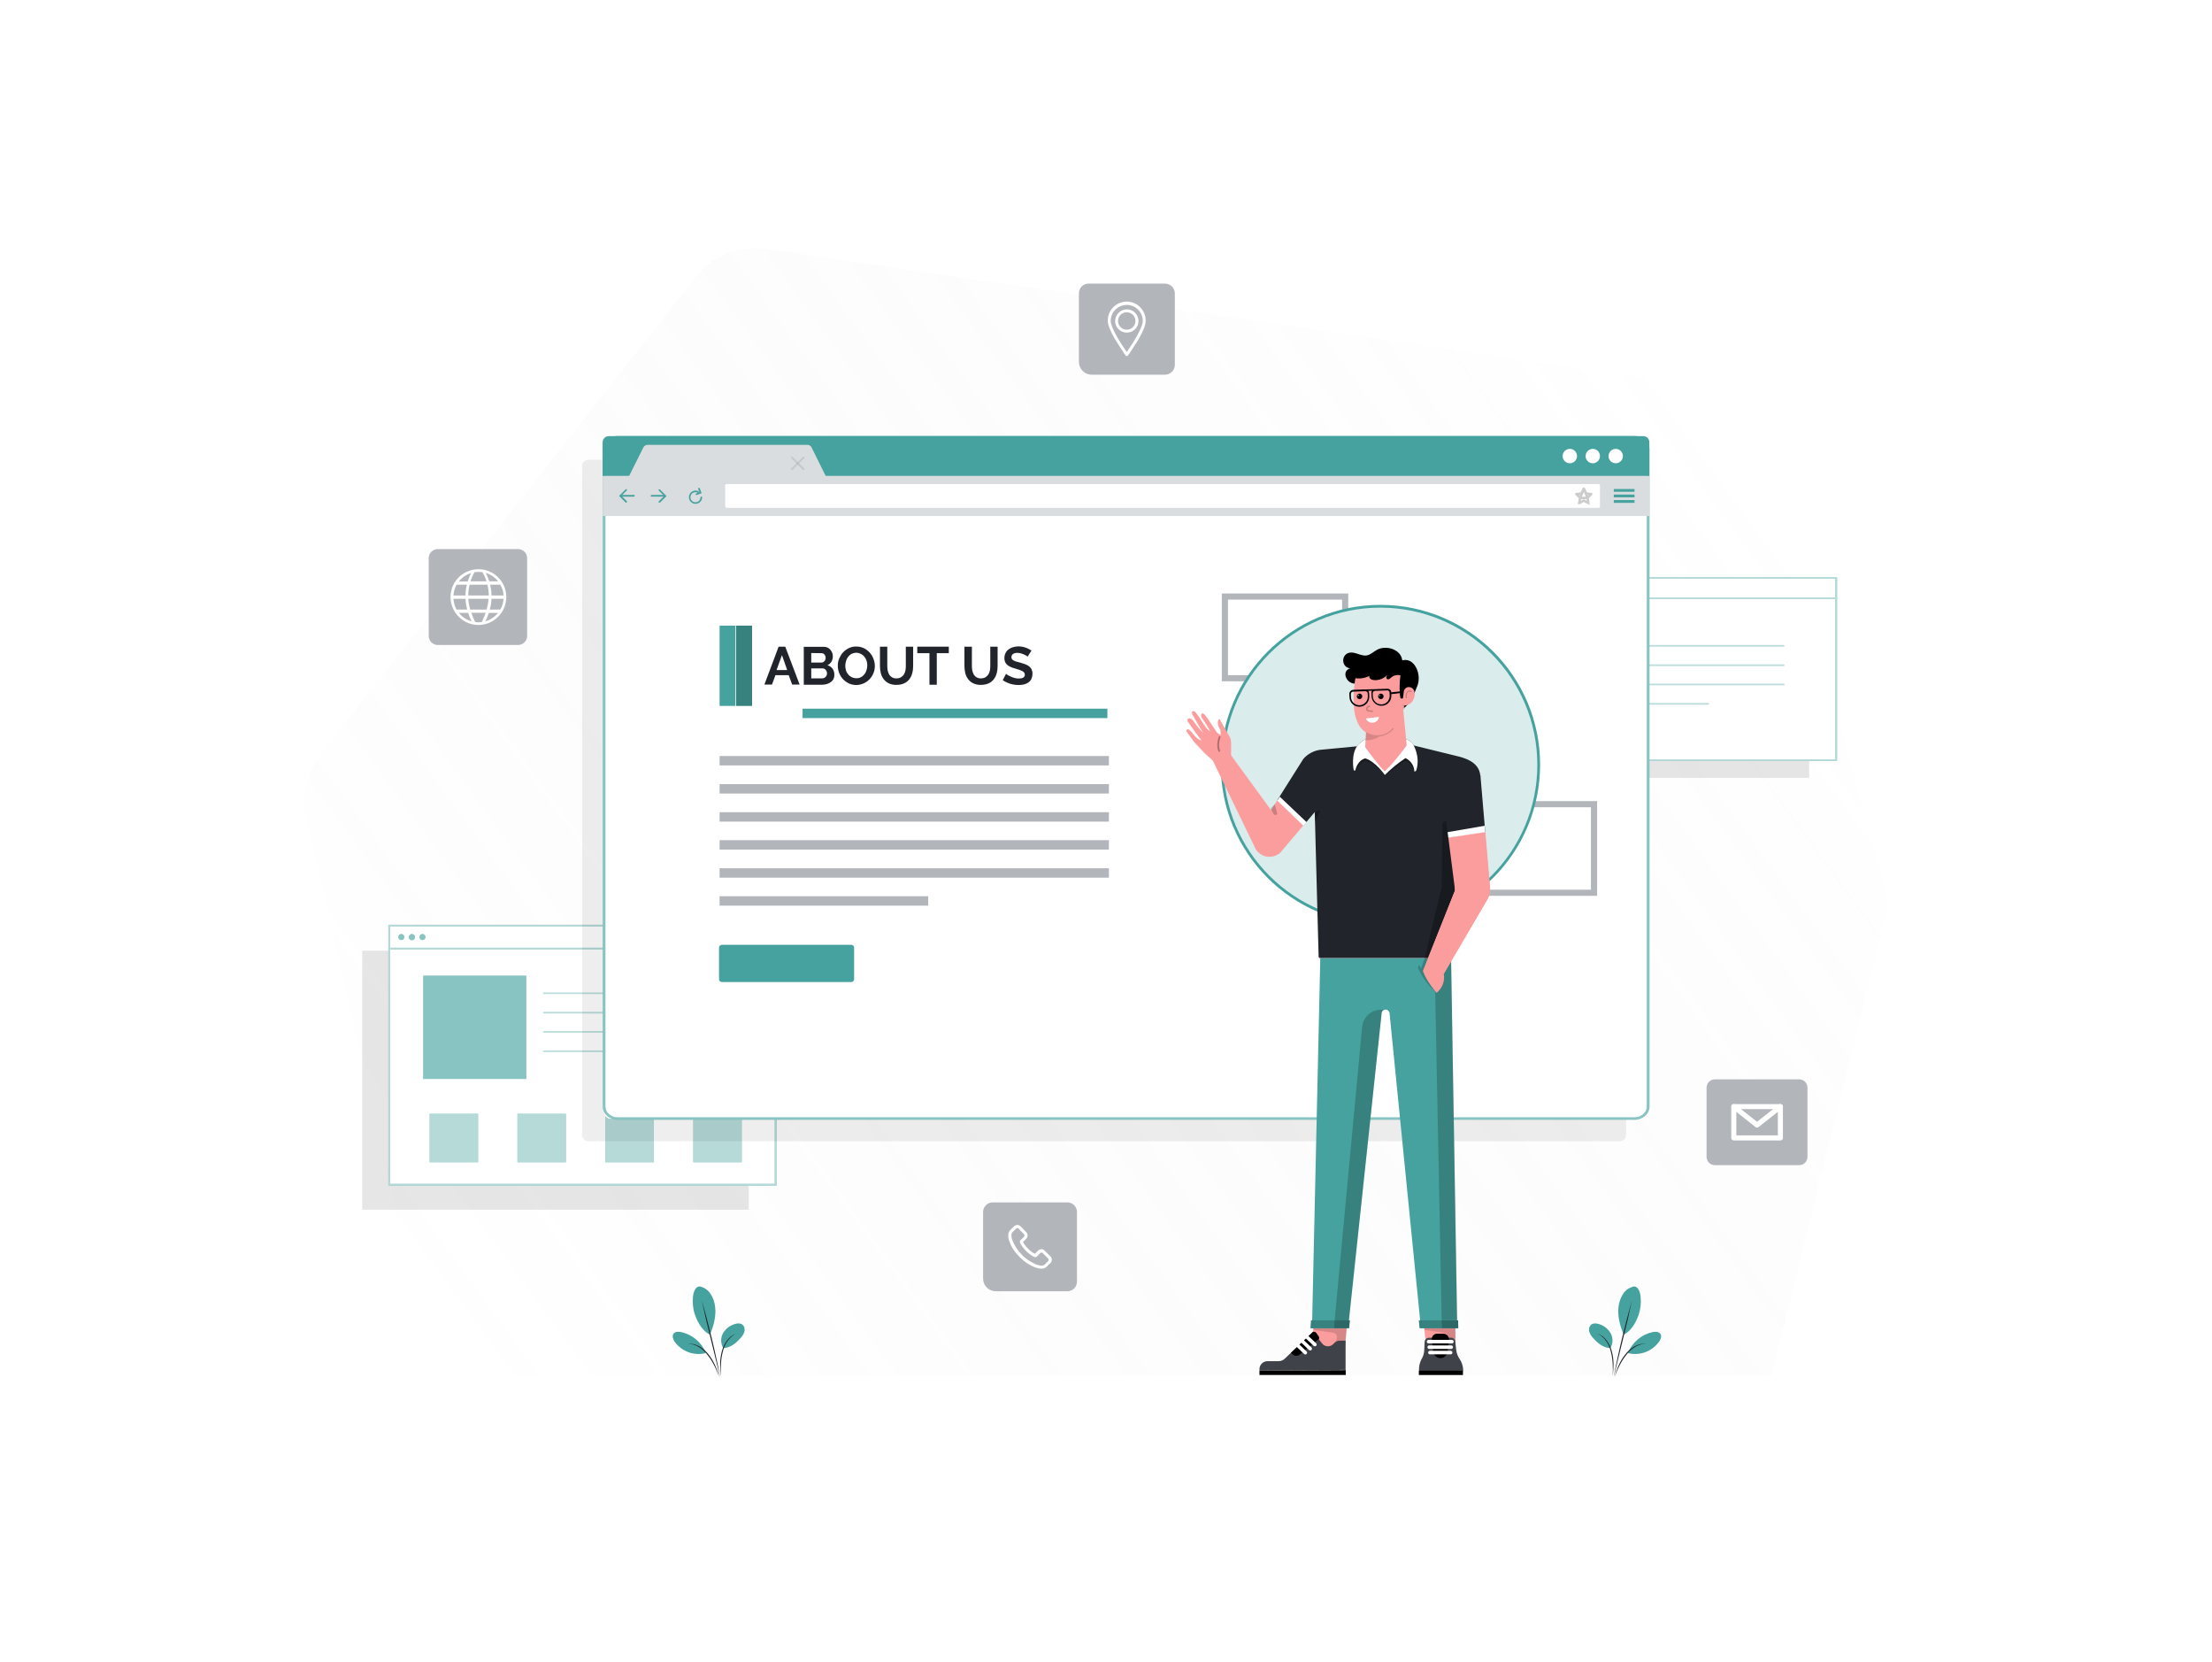 <svg width="720" height="541" viewBox="0 0 720 541" fill="none" xmlns="http://www.w3.org/2000/svg">
<g filter="url(#filter0_b_44_181)">
<path d="M99.81 266.164L141.3 447.736H576.63L613.8 297.605C614.205 294.362 613.98 291.028 613.125 287.875L573.255 143.555C570.645 134.096 562.68 127.069 553.005 125.628L249.435 81.035C240.66 79.728 231.885 83.242 226.395 90.224L104.445 245.309C99.855 251.21 98.1 258.867 99.81 266.164Z" fill="url(#paint0_linear_44_181)" fill-opacity="0.1"/>
</g>
<path opacity="0.1" d="M243.72 385.935V393.683H117.9V309.361H126.27" fill="black"/>
<path d="M252.495 301.207H126.675V385.529H252.495V301.207Z" fill="white"/>
<path d="M131.625 304.947C131.625 305.487 131.175 305.937 130.635 305.937C130.095 305.937 129.645 305.487 129.645 304.947C129.645 304.406 130.095 303.956 130.635 303.956C131.175 303.956 131.625 304.406 131.625 304.947Z" fill="#45A29E"/>
<path d="M135.09 304.947C135.09 305.487 134.64 305.983 134.1 305.983C133.56 305.983 133.065 305.532 133.065 304.992C133.065 304.451 133.515 303.956 134.055 303.956C134.64 303.956 135.09 304.406 135.09 304.947Z" fill="#45A29E"/>
<path d="M138.51 304.947C138.51 305.487 138.06 305.937 137.52 305.937C136.98 305.937 136.53 305.487 136.53 304.947C136.53 304.406 136.98 303.956 137.52 303.956C138.06 303.956 138.51 304.406 138.51 304.947Z" fill="#45A29E"/>
<g opacity="0.6">
<path opacity="0.6" d="M131.625 304.947C131.625 305.487 131.175 305.937 130.635 305.937C130.095 305.937 129.645 305.487 129.645 304.947C129.645 304.406 130.095 303.956 130.635 303.956C131.175 303.956 131.625 304.406 131.625 304.947Z" fill="white"/>
<path opacity="0.6" d="M135.09 304.947C135.09 305.487 134.64 305.983 134.1 305.983C133.56 305.983 133.065 305.532 133.065 304.992C133.065 304.451 133.515 303.956 134.055 303.956C134.64 303.956 135.09 304.406 135.09 304.947Z" fill="white"/>
<path opacity="0.6" d="M138.51 304.947C138.51 305.487 138.06 305.937 137.52 305.937C136.98 305.937 136.53 305.487 136.53 304.947C136.53 304.406 136.98 303.956 137.52 303.956C138.06 303.956 138.51 304.406 138.51 304.947Z" fill="white"/>
</g>
<path d="M126.405 300.938V385.845H252.81V300.938H126.405ZM252.225 301.479V308.415H126.945V301.479H252.225ZM126.945 385.26V309.001H252.18V385.26H126.945Z" fill="#45A29E"/>
<path opacity="0.6" d="M126.405 300.938V385.845H252.81V300.938H126.405ZM252.225 301.479V308.415H126.945V301.479H252.225ZM126.945 385.26V309.001H252.18V385.26H126.945Z" fill="white"/>
<path d="M171.315 317.512H137.745V351.115H171.315V317.512Z" fill="#45A29E"/>
<g opacity="0.6">
<path opacity="0.6" d="M171.315 317.512H137.745V351.115H171.315V317.512Z" fill="white"/>
</g>
<path d="M155.61 362.467H139.86V378.232H155.61V362.467Z" fill="#45A29E"/>
<path opacity="0.6" d="M155.61 362.467H139.86V378.232H155.61V362.467Z" fill="white"/>
<path d="M184.185 362.467H168.435V378.232H184.185V362.467Z" fill="#45A29E"/>
<path opacity="0.6" d="M184.185 362.467H168.435V378.232H184.185V362.467Z" fill="white"/>
<path d="M212.805 362.467H197.055V378.232H212.805V362.467Z" fill="#45A29E"/>
<path opacity="0.6" d="M212.805 362.467H197.055V378.232H212.805V362.467Z" fill="white"/>
<path d="M241.425 362.467H225.675V378.232H241.425V362.467Z" fill="#45A29E"/>
<path opacity="0.6" d="M241.425 362.467H225.675V378.232H241.425V362.467Z" fill="white"/>
<g opacity="0.6">
<path opacity="0.6" d="M235.44 323.504H176.985C176.805 323.504 176.715 323.369 176.715 323.234C176.715 323.099 176.85 322.964 176.985 322.964H235.44C235.575 322.964 235.71 323.099 235.71 323.234C235.755 323.369 235.62 323.504 235.44 323.504Z" fill="#45A29E"/>
<path opacity="0.6" d="M235.44 329.81H176.985C176.805 329.81 176.715 329.675 176.715 329.54C176.715 329.405 176.85 329.27 176.985 329.27H235.44C235.575 329.27 235.71 329.405 235.71 329.54C235.755 329.675 235.62 329.81 235.44 329.81Z" fill="#45A29E"/>
<path opacity="0.6" d="M235.44 336.071H176.985C176.85 336.071 176.715 335.935 176.715 335.8C176.715 335.62 176.85 335.53 176.985 335.53H235.44C235.62 335.53 235.71 335.665 235.71 335.8C235.71 335.935 235.62 336.071 235.44 336.071Z" fill="#45A29E"/>
<path opacity="0.6" d="M210.87 342.376H176.985C176.85 342.376 176.715 342.241 176.715 342.106C176.715 341.926 176.85 341.836 176.985 341.836H210.87C211.05 341.836 211.14 341.971 211.14 342.106C211.185 342.241 211.05 342.376 210.87 342.376Z" fill="#45A29E"/>
</g>
<path opacity="0.1" d="M588.87 247.695V253.145H463.05V193.778H471.42" fill="black"/>
<path d="M597.645 188.058H471.825V247.425H597.645V188.058Z" fill="white"/>
<path d="M476.775 191.436C476.775 191.977 476.325 192.427 475.785 192.427C475.245 192.427 474.795 191.977 474.795 191.436C474.795 190.896 475.245 190.445 475.785 190.445C476.325 190.445 476.775 190.896 476.775 191.436Z" fill="#45A29E"/>
<path d="M480.24 191.436C480.24 191.977 479.79 192.472 479.25 192.472C478.71 192.472 478.215 192.022 478.215 191.481C478.215 190.941 478.665 190.445 479.205 190.445C479.79 190.445 480.24 190.896 480.24 191.436Z" fill="#45A29E"/>
<path d="M483.66 191.436C483.66 191.977 483.21 192.427 482.67 192.427C482.13 192.427 481.68 191.977 481.68 191.436C481.68 190.896 482.13 190.445 482.67 190.445C483.21 190.445 483.66 190.896 483.66 191.436Z" fill="#45A29E"/>
<g opacity="0.6">
<path opacity="0.6" d="M476.775 191.436C476.775 191.977 476.325 192.427 475.785 192.427C475.245 192.427 474.795 191.977 474.795 191.436C474.795 190.896 475.245 190.445 475.785 190.445C476.325 190.445 476.775 190.896 476.775 191.436Z" fill="white"/>
<path opacity="0.6" d="M480.24 191.436C480.24 191.977 479.79 192.472 479.25 192.472C478.71 192.472 478.215 192.022 478.215 191.481C478.215 190.941 478.665 190.445 479.205 190.445C479.79 190.445 480.24 190.896 480.24 191.436Z" fill="white"/>
<path opacity="0.6" d="M483.66 191.436C483.66 191.977 483.21 192.427 482.67 192.427C482.13 192.427 481.68 191.977 481.68 191.436C481.68 190.896 482.13 190.445 482.67 190.445C483.21 190.445 483.66 190.896 483.66 191.436Z" fill="white"/>
</g>
<path d="M471.555 187.878V247.651H597.96V187.878H471.555ZM597.375 188.284V194.545H472.14V188.284H597.375ZM472.095 247.201V194.905H597.33V247.201H472.095Z" fill="#45A29E"/>
<path opacity="0.6" d="M471.555 187.878V247.651H597.96V187.878H471.555ZM597.375 188.284V194.545H472.14V188.284H597.375ZM472.095 247.201V194.905H597.33V247.201H472.095Z" fill="white"/>
<path d="M516.465 204.453H482.895V238.055H516.465V204.453Z" fill="#45A29E"/>
<g opacity="0.6">
<path opacity="0.6" d="M516.465 204.453H482.895V238.055H516.465V204.453Z" fill="white"/>
</g>
<g opacity="0.6">
<path opacity="0.6" d="M580.59 210.444H522.135C521.955 210.444 521.865 210.309 521.865 210.174C521.865 210.039 522 209.904 522.135 209.904H580.59C580.725 209.904 580.86 210.039 580.86 210.174C580.905 210.309 580.77 210.444 580.59 210.444Z" fill="#45A29E"/>
<path opacity="0.6" d="M580.59 216.75H522.135C521.955 216.75 521.865 216.615 521.865 216.48C521.865 216.345 522 216.21 522.135 216.21H580.59C580.725 216.21 580.86 216.345 580.86 216.48C580.905 216.615 580.77 216.75 580.59 216.75Z" fill="#45A29E"/>
<path opacity="0.6" d="M580.59 223.011H522.135C522 223.011 521.865 222.876 521.865 222.74C521.865 222.56 522 222.47 522.135 222.47H580.59C580.77 222.47 580.86 222.605 580.86 222.74C580.86 222.876 580.77 223.011 580.59 223.011Z" fill="#45A29E"/>
<path opacity="0.6" d="M556.02 229.317H522.135C522 229.317 521.865 229.182 521.865 229.046C521.865 228.866 522 228.776 522.135 228.776H556.02C556.2 228.776 556.29 228.911 556.29 229.046C556.335 229.182 556.2 229.317 556.02 229.317Z" fill="#45A29E"/>
</g>
<path opacity="0.07" d="M191.475 149.635H527.31C528.39 149.635 529.29 150.536 529.29 151.617V369.403C529.29 370.484 528.39 371.385 527.31 371.385H191.475C190.395 371.385 189.495 370.484 189.495 369.403V151.617C189.495 150.536 190.395 149.635 191.475 149.635Z" fill="black"/>
<path d="M198.63 142.292H534.465C535.545 142.292 536.445 143.193 536.445 144.274V362.061C536.445 363.142 535.545 364.043 534.465 364.043H198.63C197.55 364.043 196.65 363.142 196.65 362.061V144.274C196.65 143.148 197.505 142.292 198.63 142.292Z" fill="white"/>
<path d="M531.99 364.404H201.105C198.405 364.404 196.2 362.467 196.2 360.125V146.167C196.2 143.825 198.405 141.888 201.105 141.888H531.99C534.69 141.888 536.895 143.825 536.895 146.167V360.125C536.895 362.467 534.69 364.404 531.99 364.404ZM201.105 142.653C198.855 142.653 197.055 144.23 197.055 146.167V360.125C197.055 362.061 198.855 363.638 201.105 363.638H531.99C534.24 363.638 536.04 362.061 536.04 360.125V146.167C536.04 144.23 534.24 142.653 531.99 142.653H201.105Z" fill="#45A29E"/>
<g opacity="0.6">
<path opacity="0.6" d="M531.99 364.404H201.105C198.405 364.404 196.2 362.467 196.2 360.125V146.167C196.2 143.825 198.405 141.888 201.105 141.888H531.99C534.69 141.888 536.895 143.825 536.895 146.167V360.125C536.895 362.467 534.69 364.404 531.99 364.404ZM201.105 142.653C198.855 142.653 197.055 144.23 197.055 146.167V360.125C197.055 362.061 198.855 363.638 201.105 363.638H531.99C534.24 363.638 536.04 362.061 536.04 360.125V146.167C536.04 144.23 534.24 142.653 531.99 142.653H201.105Z" fill="white"/>
</g>
<path d="M198.135 141.934H534.915C535.995 141.934 536.85 142.789 536.85 143.916V154.906H196.155V143.916C196.155 142.834 197.055 141.934 198.135 141.934Z" fill="#45A29E"/>
<path d="M510.975 150.762C512.267 150.762 513.315 149.713 513.315 148.419C513.315 147.126 512.267 146.077 510.975 146.077C509.684 146.077 508.635 147.126 508.635 148.419C508.635 149.713 509.684 150.762 510.975 150.762Z" fill="white"/>
<path d="M518.445 150.762C519.737 150.762 520.785 149.713 520.785 148.419C520.785 147.126 519.737 146.077 518.445 146.077C517.154 146.077 516.105 147.126 516.105 148.419C516.105 149.713 517.154 150.762 518.445 150.762Z" fill="white"/>
<path d="M525.915 150.762C527.206 150.762 528.255 149.713 528.255 148.419C528.255 147.126 527.206 146.077 525.915 146.077C524.623 146.077 523.575 147.126 523.575 148.419C523.575 149.713 524.623 150.762 525.915 150.762Z" fill="white"/>
<path d="M262.845 144.77H210.735C210.195 144.77 209.7 145.085 209.43 145.581L204.3 155.851H269.235L264.15 145.581C263.925 145.085 263.385 144.77 262.845 144.77Z" fill="#DADDDF"/>
<path d="M536.895 154.905H196.2V167.922H536.895V154.905Z" fill="#DADDDF"/>
<path d="M236.07 157.923V164.86C236.07 165.085 236.34 165.265 236.61 165.265H520.245C520.56 165.265 520.785 165.085 520.785 164.86V157.923C520.785 157.698 520.515 157.518 520.245 157.518H236.61C236.34 157.518 236.07 157.698 236.07 157.923Z" fill="white"/>
<path d="M518.85 261.704H481.95V290.532H518.85V261.704Z" stroke="#B2B6BB" stroke-width="2" stroke-miterlimit="10"/>
<path d="M437.85 194.138H398.7V220.714H437.85V194.138Z" stroke="#B2B6BB" stroke-width="2" stroke-miterlimit="10"/>
<path d="M532.035 159.14H525.285V160.041H532.035V159.14Z" fill="#45A29E"/>
<path d="M532.035 160.942H525.285V161.843H532.035V160.942Z" fill="#45A29E"/>
<path d="M532.035 162.743H525.285V163.644H532.035V162.743Z" fill="#45A29E"/>
<path opacity="0.2" d="M515.565 159.095L516.285 160.582L517.905 160.807V160.852L516.735 161.978L515.565 159.095ZM515.565 159.095C515.565 159.05 515.565 159.05 515.52 159.05C515.475 159.05 515.475 159.05 515.475 159.095L514.755 160.582L513.135 160.807V160.852L514.305 161.978L515.565 159.095ZM516.735 162.023L517.005 163.645V163.69L515.565 162.924H515.52L514.08 163.69H514.035L514.305 162.068L516.735 162.023Z" stroke="black" stroke-width="0.8" stroke-miterlimit="10"/>
<path d="M216.36 161.618H212.04C211.905 161.618 211.77 161.483 211.815 161.303C211.815 161.167 211.95 161.077 212.04 161.077H216.36C216.495 161.077 216.63 161.167 216.675 161.303C216.675 161.438 216.585 161.573 216.45 161.618C216.405 161.618 216.36 161.618 216.36 161.618Z" fill="#45A29E"/>
<path d="M214.605 163.598C214.515 163.598 214.47 163.553 214.425 163.508C214.335 163.418 214.335 163.238 214.425 163.148L216.18 161.391L214.425 159.634C214.335 159.544 214.335 159.364 214.425 159.274C214.515 159.184 214.695 159.184 214.785 159.274L216.945 161.436L214.83 163.553C214.74 163.553 214.695 163.598 214.605 163.598Z" fill="#45A29E"/>
<path d="M206.37 161.618H202.05C201.915 161.618 201.78 161.528 201.735 161.393C201.735 161.258 201.825 161.122 201.96 161.077C202.005 161.077 202.005 161.077 202.05 161.077H206.37C206.505 161.077 206.64 161.213 206.595 161.393C206.595 161.528 206.505 161.618 206.37 161.618Z" fill="#45A29E"/>
<path d="M203.805 163.6C203.715 163.6 203.67 163.555 203.625 163.51L201.51 161.393L203.67 159.23C203.76 159.14 203.94 159.14 204.03 159.23C204.12 159.32 204.12 159.501 204.03 159.591L202.275 161.347L204.03 163.104C204.12 163.194 204.12 163.374 204.03 163.465C203.94 163.555 203.85 163.6 203.805 163.6Z" fill="#45A29E"/>
<path d="M226.395 163.958C225.18 163.958 224.235 162.967 224.235 161.796C224.235 160.625 225.225 159.634 226.395 159.634C226.71 159.634 227.07 159.724 227.34 159.859C227.475 159.904 227.565 160.084 227.52 160.22C227.475 160.355 227.295 160.445 227.16 160.4C227.16 160.4 227.115 160.4 227.115 160.355C226.305 159.949 225.315 160.265 224.91 161.075C224.505 161.886 224.82 162.877 225.63 163.283C226.44 163.688 227.43 163.373 227.835 162.562C227.925 162.337 228.015 162.111 228.015 161.841C228.015 161.706 228.15 161.571 228.285 161.571C228.42 161.571 228.555 161.706 228.555 161.841C228.555 162.967 227.565 163.958 226.395 163.958Z" fill="#45A29E"/>
<path d="M226.71 161.122C226.575 161.122 226.44 161.032 226.44 160.852C226.44 160.717 226.53 160.626 226.62 160.581L227.655 160.176L227.25 159.14C227.205 159.005 227.25 158.825 227.43 158.78C227.61 158.735 227.745 158.78 227.79 158.96L228.375 160.491L226.845 161.077C226.8 161.122 226.755 161.122 226.71 161.122Z" fill="#45A29E"/>
<g opacity="0.3">
<path opacity="0.3" d="M257.805 152.968C257.715 152.968 257.625 152.923 257.58 152.878C257.445 152.743 257.445 152.563 257.58 152.428L261.315 148.689C261.45 148.554 261.63 148.554 261.765 148.689C261.9 148.824 261.9 149.005 261.765 149.14L258.03 152.878C257.985 152.968 257.895 152.968 257.805 152.968Z" fill="black"/>
<path opacity="0.3" d="M261.54 152.968C261.45 152.968 261.36 152.923 261.315 152.878L257.58 149.14C257.445 149.005 257.445 148.824 257.58 148.689C257.715 148.554 257.895 148.554 258.03 148.689L261.765 152.428C261.9 152.563 261.9 152.743 261.765 152.878C261.72 152.968 261.63 152.968 261.54 152.968Z" fill="black"/>
</g>
<path d="M239.4 203.598H234.225V229.723H239.4V203.598Z" fill="#45A29E"/>
<path d="M244.8 203.598H239.625V229.723H244.8V203.598Z" fill="#45A29E"/>
<path opacity="0.2" d="M244.8 203.598H239.625V229.723H244.8V203.598Z" fill="black"/>
<path d="M360.45 230.624H261.225V233.687H360.45V230.624Z" fill="#45A29E"/>
<path d="M234.945 307.469H277.11C277.605 307.469 278.01 307.875 278.01 308.37V318.685C278.01 319.181 277.605 319.586 277.11 319.586H234.945C234.45 319.586 234.045 319.181 234.045 318.685V308.37C234.045 307.875 234.45 307.469 234.945 307.469Z" fill="#45A29E"/>
<path d="M360.945 246.028H234.225V249.091H360.945V246.028Z" fill="#B2B6BB"/>
<path d="M360.945 255.173H234.225V258.236H360.945V255.173Z" fill="#B2B6BB"/>
<path d="M360.945 264.317H234.225V267.38H360.945V264.317Z" fill="#B2B6BB"/>
<path d="M360.945 273.416H234.225V276.478H360.945V273.416Z" fill="#B2B6BB"/>
<path d="M360.945 282.56H234.225V285.623H360.945V282.56Z" fill="#B2B6BB"/>
<path d="M302.13 291.658H234.225V294.721H302.13V291.658Z" fill="#B2B6BB"/>
<path d="M253.44 210.444H255.6L260.28 222.786H257.85L256.725 219.723H252.405L251.28 222.786H248.805L253.44 210.444ZM256.23 218.056L254.52 213.192L252.765 218.056H256.23Z" fill="#21252B"/>
<path d="M271.575 219.634C271.62 220.58 271.17 221.48 270.405 221.976C270 222.246 269.595 222.471 269.145 222.607C268.65 222.742 268.11 222.832 267.615 222.832H261.63V210.49H268.245C268.65 210.49 269.055 210.58 269.415 210.76C269.775 210.94 270.045 211.165 270.315 211.481C270.54 211.796 270.765 212.111 270.9 212.472C271.035 212.832 271.08 213.237 271.08 213.598C271.08 214.183 270.945 214.769 270.63 215.309C270.315 215.85 269.865 216.255 269.325 216.481C270 216.661 270.585 217.066 270.99 217.607C271.395 218.192 271.62 218.913 271.575 219.634ZM264.06 212.517V215.625H267.255C267.66 215.625 268.02 215.49 268.29 215.219C268.605 214.904 268.74 214.499 268.74 214.093C268.74 213.688 268.605 213.282 268.335 212.967C268.11 212.697 267.75 212.562 267.345 212.562L264.06 212.517ZM269.19 219.183C269.19 218.958 269.145 218.733 269.1 218.553C269.01 218.372 268.92 218.192 268.785 218.012C268.65 217.877 268.515 217.742 268.335 217.652C268.155 217.562 267.975 217.517 267.75 217.517H264.06V220.76H267.615C267.84 220.76 268.02 220.715 268.245 220.625C268.425 220.534 268.605 220.444 268.74 220.264C268.875 220.129 269.01 219.949 269.055 219.769C269.145 219.589 269.19 219.408 269.19 219.183Z" fill="#21252B"/>
<path d="M278.73 222.922C277.875 222.922 277.02 222.742 276.255 222.381C275.535 222.021 274.905 221.57 274.365 220.985C273.285 219.814 272.7 218.237 272.7 216.661C272.7 215.85 272.835 215.039 273.15 214.318C273.465 213.598 273.87 212.877 274.41 212.291C274.95 211.706 275.625 211.255 276.345 210.895C277.11 210.535 277.92 210.355 278.775 210.4C279.63 210.4 280.44 210.58 281.205 210.94C281.925 211.3 282.555 211.796 283.095 212.382C283.635 212.967 284.04 213.643 284.31 214.409C284.58 215.129 284.76 215.94 284.76 216.706C284.76 217.517 284.625 218.327 284.31 219.048C284.04 219.769 283.59 220.444 283.05 221.03C282.51 221.616 281.835 222.066 281.16 222.381C280.395 222.697 279.585 222.922 278.73 222.922ZM275.13 216.616C275.13 217.156 275.22 217.652 275.355 218.147C275.49 218.643 275.76 219.093 276.075 219.453C276.39 219.859 276.75 220.129 277.2 220.354C277.65 220.579 278.19 220.715 278.73 220.715C279.27 220.715 279.81 220.625 280.26 220.354C280.71 220.129 281.07 219.814 281.385 219.408C281.7 219.003 281.925 218.553 282.06 218.057C282.375 217.066 282.375 215.985 282.06 214.994C281.88 214.499 281.655 214.048 281.34 213.688C281.025 213.327 280.665 213.012 280.215 212.787C279.765 212.562 279.225 212.427 278.73 212.427C278.19 212.427 277.65 212.562 277.2 212.787C276.75 213.012 276.39 213.327 276.075 213.733C275.76 214.138 275.535 214.589 275.4 215.084C275.22 215.625 275.175 216.12 275.13 216.616Z" fill="#21252B"/>
<path d="M291.825 220.759C292.32 220.759 292.815 220.669 293.265 220.399C293.625 220.173 293.985 219.858 294.21 219.498C294.435 219.092 294.615 218.687 294.705 218.236C294.795 217.741 294.84 217.245 294.84 216.75V210.444H297.225V216.75C297.225 217.561 297.135 218.372 296.91 219.137C296.73 219.858 296.415 220.489 295.965 221.074C295.515 221.66 294.93 222.11 294.3 222.38C293.535 222.741 292.68 222.876 291.825 222.876C290.97 222.921 290.115 222.741 289.305 222.38C288.63 222.065 288.09 221.615 287.64 221.029C287.19 220.444 286.875 219.768 286.695 219.047C286.515 218.281 286.425 217.516 286.425 216.75V210.444H288.81V216.75C288.81 217.245 288.855 217.741 288.945 218.236C289.035 218.687 289.215 219.137 289.44 219.543C289.98 220.353 290.88 220.849 291.825 220.759Z" fill="#21252B"/>
<path d="M308.88 212.561H304.92V222.831H302.535V212.561H298.575V210.444H308.835V212.561H308.88Z" fill="#21252B"/>
<path d="M319.32 220.759C319.815 220.759 320.31 220.669 320.76 220.399C321.12 220.173 321.435 219.858 321.705 219.498C321.93 219.092 322.11 218.687 322.2 218.236C322.29 217.741 322.335 217.245 322.335 216.75V210.444H324.72V216.75C324.72 217.561 324.63 218.372 324.405 219.137C324.225 219.858 323.91 220.489 323.46 221.074C323.01 221.66 322.425 222.11 321.795 222.38C321.03 222.741 320.175 222.876 319.32 222.876C318.465 222.921 317.61 222.741 316.8 222.38C316.125 222.065 315.585 221.615 315.135 221.029C314.685 220.444 314.37 219.768 314.19 219.047C314.01 218.281 313.92 217.516 313.92 216.75V210.444H316.35V216.75C316.35 217.245 316.395 217.741 316.485 218.236C316.575 218.687 316.755 219.137 316.98 219.543C317.205 219.903 317.52 220.218 317.925 220.444C318.375 220.669 318.825 220.804 319.32 220.759Z" fill="#21252B"/>
<path d="M334.485 213.687C334.35 213.552 334.215 213.462 334.035 213.372C333.765 213.237 333.54 213.057 333.27 212.967C332.955 212.832 332.595 212.697 332.28 212.606C331.92 212.516 331.56 212.471 331.2 212.471C330.66 212.426 330.165 212.561 329.715 212.832C329.4 213.057 329.22 213.462 329.22 213.868C329.22 214.093 329.265 214.318 329.4 214.498C329.535 214.678 329.715 214.859 329.94 214.949C330.21 215.084 330.525 215.219 330.84 215.309C331.2 215.399 331.605 215.534 332.055 215.624C332.64 215.805 333.18 215.985 333.72 216.165C334.17 216.345 334.575 216.57 334.98 216.841C335.295 217.111 335.61 217.471 335.79 217.832C335.97 218.282 336.105 218.777 336.06 219.273C336.06 219.858 335.925 220.444 335.7 220.985C335.475 221.435 335.115 221.84 334.71 222.111C334.26 222.426 333.765 222.606 333.27 222.741C332.685 222.876 332.1 222.921 331.56 222.921C330.615 222.921 329.715 222.786 328.815 222.516C327.96 222.246 327.105 221.84 326.385 221.345L327.465 219.273C327.645 219.408 327.825 219.543 328.005 219.678C328.32 219.858 328.635 220.039 328.995 220.174C329.4 220.354 329.805 220.534 330.21 220.624C330.66 220.759 331.11 220.804 331.605 220.804C332.91 220.804 333.585 220.399 333.585 219.543C333.585 219.318 333.495 219.048 333.36 218.868C333.18 218.642 332.955 218.507 332.73 218.372C332.415 218.237 332.055 218.102 331.74 217.967L330.435 217.561C329.895 217.426 329.4 217.246 328.905 217.021C328.5 216.841 328.14 216.615 327.825 216.345C327.555 216.075 327.33 215.805 327.15 215.444C327.015 215.039 326.925 214.633 326.925 214.228C326.925 213.642 327.015 213.102 327.285 212.561C327.51 212.066 327.825 211.661 328.275 211.345C328.68 211.03 329.175 210.76 329.715 210.625C330.3 210.444 330.885 210.354 331.47 210.354C332.28 210.354 333.09 210.489 333.855 210.76C334.53 210.985 335.16 211.345 335.745 211.706L334.485 213.687Z" fill="#21252B"/>
<path d="M449.325 300.442C477.783 300.442 500.85 277.351 500.85 248.867C500.85 220.382 477.783 197.292 449.325 197.292C420.868 197.292 397.8 220.382 397.8 248.867C397.8 277.351 420.868 300.442 449.325 300.442Z" fill="#45A29E"/>
<path opacity="0.8" d="M449.325 300.442C477.783 300.442 500.85 277.351 500.85 248.867C500.85 220.382 477.783 197.292 449.325 197.292C420.868 197.292 397.8 220.382 397.8 248.867C397.8 277.351 420.868 300.442 449.325 300.442Z" fill="white"/>
<path d="M449.325 300.892C420.615 300.892 397.35 277.604 397.35 248.867C397.35 220.129 420.615 196.841 449.325 196.841C478.035 196.841 501.3 220.129 501.3 248.867C501.255 277.604 478.035 300.847 449.325 300.892ZM449.325 197.742C421.11 197.742 398.25 220.624 398.25 248.867C398.25 277.109 421.11 299.991 449.325 299.991C477.54 299.991 500.4 277.109 500.4 248.867C500.355 220.624 477.54 197.787 449.325 197.742Z" fill="#45A29E"/>
<path d="M437.4 442.689L417.195 443.184L425.25 437.419C426.555 436.473 427.365 434.987 427.41 433.365L427.77 426.969L438.75 427.014L437.4 442.689Z" fill="#FC9D9D"/>
<path opacity="0.15" d="M435.15 435.303V435.168C435.24 434.492 434.745 433.861 434.025 433.726L427.5 432.78L427.59 431.519H438.48L437.49 442.239L428.67 441.248L431.595 440.122C433.575 439.312 434.925 437.42 435.15 435.303Z" fill="black"/>
<path d="M473.76 442.285H464.67L463.005 426.925L473.715 426.97L473.76 442.285Z" fill="#FC9D9D"/>
<path opacity="0.15" d="M471.465 439.716L471.24 434.987C471.195 434.356 470.745 433.86 470.16 433.77L463.635 432.779L463.5 431.473L473.715 431.518L473.76 442.419L471.465 439.716Z" fill="black"/>
<path d="M472.32 311.882L474.3 432.239H462.51L452.295 329.719C452.205 329.043 451.665 328.548 450.99 328.548C450.315 328.548 449.775 329.043 449.73 329.719L438.795 432.239H427.05L429.75 311.882H472.32Z" fill="#45A29E"/>
<path d="M474.66 432.239H462.06L461.835 429.671H474.615L474.66 432.239Z" fill="#45A29E"/>
<path opacity="0.2" d="M474.66 432.239H462.06L461.835 429.671H474.615L474.66 432.239Z" fill="black"/>
<path opacity="0.2" d="M474.66 432.239H469.395L469.26 429.671H474.615L474.66 432.239Z" fill="black"/>
<path opacity="0.2" d="M434.25 431.519L443.385 334.044C443.745 330.936 446.4 328.594 449.505 328.594H450.945C450.27 328.594 449.73 329.089 449.685 329.765L438.84 431.699L434.25 431.519Z" fill="black"/>
<path d="M439.11 432.239H426.555L426.735 429.671H439.38L439.11 432.239Z" fill="#45A29E"/>
<path opacity="0.2" d="M439.11 432.239H426.555L426.735 429.671H439.38L439.11 432.239Z" fill="black"/>
<path opacity="0.2" d="M439.2 432.239H434.25L434.43 429.671H439.38L439.2 432.239Z" fill="black"/>
<path opacity="0.2" d="M472.32 311.883L474.345 429.582L469.26 429.627L466.83 306.522L472.32 311.883Z" fill="black"/>
<path d="M400.635 247.65C400.635 247.65 400.95 241.344 400.5 240.218L396.99 234.047C396.99 234.047 396.405 233.912 396.405 235.218C396.45 236.074 396.72 236.885 397.26 237.561L397.35 239.227L396.135 238.416L393.525 234.498C393.525 234.498 391.905 231.885 391.365 232.155C390.375 232.651 391.23 233.642 392.04 234.858L393.795 237.651C393.795 237.651 394.065 238.146 393.21 237.47C392.355 236.795 390.33 233.281 389.925 232.831C389.52 232.381 388.935 231.119 388.215 231.48C387.495 231.84 388.62 233.371 388.62 233.371L391.59 238.597C391.59 238.597 389.97 236.66 389.7 236.344C389.43 236.029 388.71 234.903 388.215 234.362C387.72 233.822 387.18 233.642 386.865 233.822C386.55 233.957 386.37 234.362 386.505 234.678L389.52 238.912C389.52 238.912 391.005 240.804 391.005 240.939C391.005 241.074 389.79 240.398 389.79 240.398L388.575 239.137C388.575 239.137 387.225 237.2 386.595 237.335C385.965 237.47 386.145 237.966 386.145 237.966L388.71 241.524L392.265 245.263L395.28 247.966C395.55 248.596 395.865 249.182 396.225 249.767C396.27 249.903 400.635 247.65 400.635 247.65Z" fill="#FC9D9D"/>
<path opacity="0.3" d="M396.99 239.858C396.99 239.858 396 242.335 396.855 244.362" stroke="black" stroke-width="0.6" stroke-miterlimit="10" stroke-linecap="round"/>
<path d="M409.95 446.024V445.574C409.95 444.132 411.12 442.961 412.56 442.961H416.16C416.925 442.961 417.645 442.691 418.185 442.15L427.41 433.367L430.29 437.15C431.1 438.231 432.675 438.457 433.755 437.601C433.89 437.466 434.025 437.376 434.16 437.195C434.61 436.655 435.33 436.295 436.05 436.295H437.985V445.799L409.95 446.024Z" fill="#3F4249"/>
<path d="M409.95 446.022V447.463H438.03V445.887L409.95 446.022Z" fill="black"/>
<path d="M429.255 435.753L423 440.843C422.325 441.384 421.29 441.339 420.66 440.708L420.21 440.258L427.41 433.411C427.77 433.321 428.22 433.456 428.445 433.772L429.21 434.853C429.39 435.078 429.435 435.438 429.345 435.708L429.255 435.753Z" fill="black"/>
<path d="M465.84 435.347H465.075C464.4 435.347 463.815 435.888 463.725 436.563L463.59 439.401C463.545 440.257 463.32 441.158 462.915 441.923L462.645 442.419C462.15 443.41 461.88 444.491 461.88 445.617V446.113H476.28C476.28 444.716 475.83 443.32 475.065 442.194C474.48 441.338 474.12 440.347 473.985 439.266L473.67 436.428C473.535 435.798 472.95 435.302 472.275 435.347H471.78" fill="#3F4249"/>
<path d="M476.19 446.069H461.835V447.465H476.19V446.069Z" fill="black"/>
<path d="M467.73 434.042H469.845C470.835 434.042 471.645 434.853 471.645 435.844C471.645 435.889 471.645 435.979 471.645 436.024L471.195 439.898C471.015 441.069 470.025 441.97 468.855 441.97C467.64 441.97 466.605 441.069 466.515 439.853L466.065 435.979C465.93 435.033 466.56 434.177 467.505 434.042C467.55 434.042 467.64 434.042 467.73 434.042Z" fill="black"/>
<path d="M464.985 436.609H472.59" stroke="white" stroke-width="1.15" stroke-linecap="round" stroke-linejoin="round"/>
<path d="M465.21 438.411H472.365" stroke="white" stroke-width="1.15" stroke-linecap="round" stroke-linejoin="round"/>
<path d="M465.435 440.167H472.185" stroke="white" stroke-width="1.15" stroke-linecap="round" stroke-linejoin="round"/>
<path d="M422.1 437.554L424.89 440.212" stroke="white" stroke-width="1.15" stroke-linecap="round" stroke-linejoin="round"/>
<path d="M423.63 436.203L426.465 438.905" stroke="white" stroke-width="1.15" stroke-linecap="round" stroke-linejoin="round"/>
<path d="M425.16 434.897L427.995 437.555" stroke="white" stroke-width="1.15" stroke-linecap="round" stroke-linejoin="round"/>
<path d="M424.26 268.641L427.95 264.272L429.21 311.342C429.255 311.567 429.435 311.748 429.66 311.793H471.96C472.5 311.793 472.95 311.342 472.995 310.802L474.345 270.397L481.86 253.011C481.86 248.686 478.08 247.065 475.065 246.254L459.09 242.335L457.875 243.732C455.22 246.749 450.63 247.02 447.615 244.407C446.94 243.822 446.4 243.101 445.995 242.335H447.3L430.29 243.957H430.2C427.905 244.137 425.79 245.218 424.26 246.93L415.755 260.398L424.26 268.641Z" fill="#21252B"/>
<path opacity="0.3" d="M460.44 251.12C460.44 251.12 459.36 247.876 457.56 247.516L450.765 252.201C450.765 252.201 447.885 248.597 444.285 247.516C442.98 248.282 441.9 249.408 441.135 250.759L441.405 245.759L459 245.399C459 245.354 461.16 249.678 460.44 251.12Z" fill="black"/>
<path d="M415.755 260.444L413.73 263.642L400.365 245.309L394.74 247.471L408.195 275.218C408.78 276.975 410.265 278.281 412.065 278.732H412.155C413.82 279.047 415.485 278.596 416.745 277.47L424.26 268.597L415.755 260.444Z" fill="#FC9D9D"/>
<path d="M459.045 241.255L459.765 241.886C459.765 241.886 462.555 246.075 460.935 250.85L460.395 251.12L460.35 250.714C460.17 248.958 459.045 247.426 457.47 246.706C455.04 248.327 452.79 250.174 450.765 252.201C450.765 252.201 447.705 247.787 444.375 246.796C444.375 246.796 441.945 247.201 441.135 250.759L440.64 250.669C440.64 250.669 439.515 245.354 442.08 242.336L443.655 240.985C444.105 240.715 444.6 240.58 445.095 240.58H457.245C457.92 240.58 458.55 240.805 459.045 241.255Z" fill="#21252B"/>
<path d="M459.045 241.255L459.765 241.886C459.765 241.886 462.555 246.075 460.935 250.85L460.395 251.12L460.35 250.714C460.17 248.958 459.045 247.426 457.47 246.706C455.04 248.327 452.79 250.174 450.765 252.201C450.765 252.201 447.705 247.787 444.375 246.796C444.375 246.796 441.945 247.201 441.135 250.759L440.64 250.669C440.64 250.669 439.515 245.354 442.08 242.336L443.655 240.985C444.105 240.715 444.6 240.58 445.095 240.58H457.245C457.92 240.58 458.55 240.805 459.045 241.255Z" fill="white"/>
<path opacity="0.2" d="M413.595 263.1L414.585 264.946C414.855 265.262 415.35 265.307 415.665 265.036C415.71 264.991 415.71 264.991 415.755 264.946L414.945 261.658L413.595 263.1Z" fill="black"/>
<path opacity="0.3" d="M427.995 264.362L429.345 263.731C429.48 263.686 429.615 263.731 429.66 263.821C429.705 263.866 429.705 263.956 429.66 264.046L428.13 267.425L427.995 264.362Z" fill="black"/>
<path opacity="0.3" d="M463.725 311.792L467.19 311.882H471.96C472.59 311.882 473.085 311.387 473.085 310.801L475.29 270.487L471.6 267.92C471.375 267.379 470.7 267.109 470.16 267.379C469.8 267.559 469.53 267.875 469.53 268.28L469.26 288.685L463.725 311.792Z" fill="black"/>
<path opacity="0.2" d="M463.725 311.792L462.555 315.216L461.88 314.089C461.61 314.36 461.52 314.81 461.655 315.171C463.005 318.233 465.03 320.936 467.595 323.053L465.66 311.837L463.725 311.792Z" fill="black"/>
<path d="M481.725 252.695L484.965 288.775C485.1 290.352 484.695 291.883 483.795 293.19L469.935 316.838C470.385 319.18 469.485 321.612 467.595 323.099C467.595 323.099 464.355 319.45 463.14 315.982L473.58 289.766L473.4 272.109L481.725 252.695Z" fill="#FC9D9D"/>
<path d="M457.875 242.561C457.875 242.741 451.53 250.894 450.63 250.894C449.775 250.444 444.33 243.282 444.375 243.102L444.6 238.282V235.579C444.465 234.949 443.7 234.363 443.7 233.552C443.475 229.724 443.025 226.3 443.025 226.3C443.025 226.3 455.49 217.967 456.255 227.652L456.57 229.048L457.875 242.561Z" fill="#FC9D9D"/>
<path d="M471.42 272.514L470.655 266.523L481.86 252.199L483.435 270.667L471.42 272.514Z" fill="#21252B"/>
<path d="M471.42 272.516L473.625 289.767L464.76 312.019L469.98 316.884L483.84 293.236C484.74 291.929 485.145 290.353 485.01 288.821L483.48 270.759L471.42 272.516Z" fill="#FC9D9D"/>
<path d="M425.295 267.561L416.565 259.273L415.755 260.534L424.26 268.732L425.295 267.561Z" fill="white"/>
<path d="M483.255 268.732L471.195 270.804L471.42 272.606L483.435 270.804L483.255 268.732Z" fill="white"/>
<path d="M439.02 212.471C440.955 211.886 442.935 213.642 444.915 213.282C446.13 213.057 447.03 212.111 448.11 211.525C451.035 209.814 456.03 211.255 456.435 214.904C460.395 213.778 462.915 219.543 461.295 223.327C459.99 226.39 459.36 228.867 456.57 230.669C455.04 226.075 458.73 220.084 452.07 218.057C447.885 217.291 445.365 222.291 441.36 222.426C438.48 222.876 436.32 218.552 439.47 217.471C436.725 217.291 436.365 213.237 439.02 212.471Z" fill="black"/>
<path d="M441.9 217.112C441.9 217.112 436.545 237.832 447.345 239.318C456.705 240.579 457.785 225.985 457.785 225.985L457.38 219.184L450.18 216.256L441.9 217.112Z" fill="#FC9D9D"/>
<path opacity="0.15" d="M457.245 229.587C456.75 229.497 456.3 229.137 456.12 228.687L457.335 230.939L457.245 229.587Z" fill="black"/>
<path opacity="0.15" d="M453.6 237.245C452.43 238.596 450.765 239.497 449.01 239.677C447.66 240.533 446.085 240.983 444.51 240.893L444.735 238.236L445.095 238.461C447.84 239.992 451.305 239.362 453.33 236.975C453.375 236.884 453.555 236.884 453.6 236.929C453.645 237.02 453.645 237.155 453.6 237.245Z" fill="black"/>
<path d="M449.46 225.715C449.955 225.715 450.36 226.12 450.36 226.616C450.36 227.111 449.955 227.517 449.46 227.517C448.965 227.517 448.56 227.111 448.56 226.616V226.571C448.605 226.12 448.965 225.715 449.46 225.715Z" fill="black"/>
<path d="M449.01 226.526C449.109 226.526 449.19 226.445 449.19 226.346C449.19 226.246 449.109 226.166 449.01 226.166C448.911 226.166 448.83 226.246 448.83 226.346C448.83 226.445 448.911 226.526 449.01 226.526Z" fill="white"/>
<path d="M442.53 227.517C443.027 227.517 443.43 227.113 443.43 226.616C443.43 226.118 443.027 225.715 442.53 225.715C442.033 225.715 441.63 226.118 441.63 226.616C441.63 227.113 442.033 227.517 442.53 227.517Z" fill="black"/>
<path d="M442.125 226.48C442.224 226.48 442.305 226.399 442.305 226.3C442.305 226.2 442.224 226.12 442.125 226.12C442.026 226.12 441.945 226.2 441.945 226.3C441.945 226.399 442.026 226.48 442.125 226.48Z" fill="white"/>
<path opacity="0.2" d="M445.5 231.615L446.625 231.705C446.76 231.705 446.895 231.615 446.94 231.48C446.94 231.345 446.85 231.255 446.715 231.21L445.59 231.12C445.32 231.075 445.05 230.804 445.14 230.579C445.23 230.354 445.455 230.084 445.68 230.129C445.815 230.129 445.905 230.039 445.995 229.904C446.04 229.768 445.905 229.678 445.77 229.633C445.23 229.588 444.735 229.994 444.645 230.579C444.51 231.075 444.96 231.57 445.5 231.615Z" fill="black"/>
<path d="M448.695 233.327C448.83 233.327 448.875 233.417 448.83 233.552C448.515 234.768 447.255 235.444 446.04 235.128C445.455 234.948 444.96 234.543 444.645 234.002C444.6 233.912 444.645 233.822 444.69 233.777H444.735L448.695 233.327Z" fill="white"/>
<path d="M440.19 220.489C442.44 221.165 444.87 220.715 446.715 219.318C447.975 218.327 449.01 216.886 450.54 216.48C451.62 216.255 452.745 216.435 453.645 217.066C454.545 217.652 455.31 218.462 455.94 219.363C455.31 222.291 455.625 226.976 455.85 227.156C456.255 227.471 456.525 227.426 456.885 227.066C457.47 226.48 458.055 224.408 458.235 223.597C458.64 221.751 458.775 222.066 458.46 220.219C458.145 218.372 457.74 216.571 456.435 215.219C454.77 213.553 452.52 212.562 450.135 212.517C447.75 212.472 445.455 213.192 443.52 214.544C442.575 215.129 441.81 215.94 441.315 216.886L440.19 220.489Z" fill="black"/>
<path d="M456.795 220.264C455.625 219.409 454.05 219.499 452.925 220.4C452.745 220.58 452.52 220.76 452.25 220.94C452.025 221.12 451.71 221.12 451.44 220.94C451.26 220.76 451.17 220.49 451.26 220.264C451.35 220.039 451.44 219.814 451.62 219.589C450.54 220.76 449.01 221.39 447.435 221.345C446.805 221.3 446.04 221.12 445.77 220.535C445.5 219.949 445.77 219.183 446.22 218.643C448.2 216.03 451.89 215.49 454.545 217.472C455.4 218.102 456.075 219.003 456.48 219.994" fill="black"/>
<path d="M456.975 224.858C457.2 223.957 458.1 223.417 458.955 223.642C459.045 223.642 459.135 223.687 459.225 223.732C461.295 224.408 460.8 228.642 457.965 229.498C456.21 229.813 456.48 228.777 456.66 227.336L456.975 224.858Z" fill="#FC9D9D"/>
<path opacity="0.2" d="M459.45 224.904C459.135 224.679 458.775 224.634 458.46 224.769C458.145 224.904 457.875 225.129 457.74 225.444C457.56 225.85 457.47 226.255 457.515 226.706V227.066C457.515 227.201 457.65 227.246 457.74 227.246C457.875 227.246 457.92 227.111 457.92 227.021V226.57C457.92 226.21 457.965 225.85 458.055 225.534C458.145 225.354 458.325 225.174 458.505 225.084C458.73 225.039 458.955 225.084 459.135 225.174C459.225 225.219 459.36 225.174 459.405 225.084C459.585 225.084 459.54 224.994 459.45 224.904Z" fill="black"/>
<path d="M452.835 225.895L456.705 225.445L456.66 224.904L452.835 225.31C452.835 224.634 452.295 224.138 451.62 224.138L447.57 224.274H447.525L444.42 224.364H443.925L440.325 224.499C439.695 224.589 439.2 225.129 439.2 225.805L439.245 226.751C439.245 228.508 440.64 229.994 442.44 229.994C444.195 229.994 445.68 228.598 445.68 226.796C445.68 226.706 445.68 226.616 445.68 226.526L445.635 225.58C445.635 225.31 445.545 225.039 445.365 224.814L446.625 224.769C446.445 224.994 446.355 225.265 446.4 225.49L446.445 226.436C446.4 228.192 447.84 229.679 449.64 229.679C451.44 229.679 452.88 228.282 452.88 226.481C452.88 226.391 452.88 226.301 452.88 226.21L452.835 225.895ZM442.62 229.499C441.09 229.589 439.83 228.418 439.74 226.931C439.74 226.886 439.74 226.841 439.74 226.796L439.695 225.85C439.695 225.445 440.01 225.129 440.37 225.084L443.97 224.949H444.465C444.87 224.949 445.185 225.265 445.185 225.67L445.23 226.616C445.275 228.102 444.105 229.409 442.62 229.499ZM449.73 229.228C448.2 229.318 446.94 228.147 446.85 226.661C446.85 226.616 446.85 226.571 446.85 226.481L446.805 225.535C446.85 225.174 447.12 224.859 447.525 224.814L451.575 224.679C451.98 224.679 452.295 224.994 452.295 225.4L452.34 226.346C452.385 227.877 451.215 229.183 449.73 229.228Z" fill="black"/>
<path d="M585.63 379.179H558.18C556.695 379.179 555.48 377.962 555.48 376.476V353.954C555.48 352.468 556.695 351.251 558.18 351.251H585.63C587.115 351.251 588.33 352.468 588.33 353.954V376.476C588.33 377.962 587.115 379.179 585.63 379.179Z" fill="#B2B6BB"/>
<path d="M579.51 370.304H566.64H564.345V360.125H579.51V362.692V370.304Z" stroke="white" stroke-width="1.65" stroke-linecap="round" stroke-linejoin="round"/>
<path d="M564.345 360.125L571.905 366.115L579.51 360.125" stroke="white" stroke-width="1.65" stroke-linecap="round" stroke-linejoin="round"/>
<path d="M142.515 178.688H168.615C170.28 178.688 171.585 180.039 171.585 181.661V206.93C171.585 208.597 170.235 209.903 168.615 209.903H142.515C140.85 209.903 139.545 208.552 139.545 206.93V181.661C139.5 180.039 140.85 178.688 142.515 178.688Z" fill="#B2B6BB"/>
<path d="M149.31 187.877C145.755 191.436 145.755 197.156 149.31 200.715C152.865 204.273 158.58 204.273 162.135 200.715C165.69 197.156 165.69 191.436 162.135 187.877C158.625 184.364 152.865 184.364 149.31 187.877ZM162.135 189.184H159.255C158.94 188.238 158.58 187.337 158.13 186.436C159.705 186.932 161.1 187.877 162.135 189.184ZM152.415 193.778C152.415 192.607 152.55 191.391 152.865 190.265H158.67C158.94 191.436 159.075 192.607 159.12 193.778H152.415ZM159.03 194.859C158.94 196.03 158.715 197.247 158.4 198.373H153.045C152.73 197.202 152.505 196.03 152.415 194.859H159.03ZM155.745 186.121C156.195 186.121 156.6 186.166 157.05 186.211C157.59 187.157 158.04 188.148 158.355 189.184H153.135C153.495 188.148 153.9 187.157 154.44 186.211C154.89 186.166 155.295 186.121 155.745 186.121ZM153.36 186.481C152.91 187.337 152.55 188.283 152.235 189.229H149.355C150.39 187.923 151.785 186.977 153.36 186.481ZM148.635 190.265H151.965C151.695 191.436 151.515 192.607 151.515 193.778H147.6C147.69 192.562 148.005 191.346 148.635 190.265ZM148.635 198.373C148.005 197.292 147.645 196.075 147.6 194.859H151.515C151.56 196.03 151.785 197.247 152.055 198.373H148.635ZM149.355 199.454H152.37C152.685 200.4 153.045 201.301 153.495 202.201C151.83 201.706 150.39 200.76 149.355 199.454ZM155.745 202.517C155.385 202.517 155.025 202.472 154.665 202.427C154.17 201.436 153.765 200.445 153.405 199.409H158.085C157.725 200.445 157.32 201.436 156.825 202.427C156.465 202.472 156.105 202.517 155.745 202.517ZM157.995 202.201C158.445 201.301 158.805 200.4 159.12 199.454H162.135C161.055 200.76 159.615 201.706 157.995 202.201ZM162.855 198.373H159.435C159.75 197.202 159.93 196.03 159.975 194.859H163.89C163.845 196.075 163.485 197.292 162.855 198.373ZM163.89 193.778H159.975C159.975 192.607 159.795 191.391 159.525 190.265H162.855C163.485 191.346 163.845 192.562 163.89 193.778Z" fill="white"/>
<path d="M323.1 391.294H347.445C349.155 391.294 350.55 392.691 350.55 394.402V417.105C350.55 418.816 349.155 420.213 347.445 420.213H324.09C321.84 420.213 319.995 418.366 319.995 416.114V394.402C319.995 392.691 321.39 391.294 323.1 391.294Z" fill="#B2B6BB"/>
<path d="M341.865 408.817L340.11 407.06C339.84 406.745 339.435 406.52 338.985 406.52C338.58 406.52 338.175 406.7 337.86 407.015L336.87 408.006L336.69 407.916C336.6 407.871 336.465 407.826 336.375 407.781C335.385 407.15 334.53 406.339 333.81 405.439C333.495 405.033 333.225 404.628 333 404.177C333.225 403.952 333.45 403.727 333.675 403.502L333.945 403.231C334.575 402.691 334.665 401.745 334.125 401.069C334.08 401.024 334.035 400.979 333.945 400.889L333.09 400.033C333 399.943 332.91 399.853 332.82 399.718L332.235 399.132C331.92 398.817 331.56 398.637 331.11 398.637C330.705 398.637 330.3 398.817 329.985 399.132L328.905 400.213C328.5 400.619 328.23 401.159 328.185 401.745C328.14 402.556 328.275 403.367 328.59 404.087C329.13 405.574 329.94 406.97 331.02 408.141C332.37 409.763 334.08 411.114 335.97 412.015C336.825 412.465 337.77 412.736 338.76 412.871H338.985C339.705 412.871 340.38 412.601 340.875 412.06L340.92 412.015C341.1 411.835 341.28 411.61 341.46 411.474L341.865 411.069C342.495 410.483 342.54 409.493 341.955 408.862C341.91 408.862 341.865 408.862 341.865 408.817ZM341.145 410.438L340.785 410.799C340.56 410.979 340.38 411.204 340.155 411.429C339.84 411.745 339.435 411.88 339.03 411.88H338.895C338.04 411.79 337.23 411.519 336.465 411.114C334.665 410.258 333.09 408.997 331.83 407.466C330.885 406.339 330.12 405.078 329.58 403.727C329.31 403.141 329.175 402.466 329.22 401.79C329.22 401.43 329.4 401.114 329.67 400.889L330.705 399.853C330.84 399.718 330.975 399.628 331.155 399.628C331.335 399.628 331.515 399.718 331.605 399.853L332.1 400.439C332.19 400.529 332.28 400.664 332.415 400.754L333.27 401.61C333.405 401.745 333.45 401.88 333.495 402.06C333.495 402.24 333.405 402.376 333.27 402.511L333 402.781L332.235 403.547L332.19 403.592C331.965 403.772 331.875 404.087 332.01 404.358V404.403C332.28 404.988 332.64 405.574 333.045 406.069C333.855 407.06 334.8 407.961 335.88 408.637C336.015 408.727 336.15 408.772 336.285 408.862C336.375 408.907 336.51 408.952 336.6 408.997L336.645 409.042C336.915 409.177 337.275 409.132 337.5 408.907L338.58 407.826C338.715 407.691 338.85 407.601 339.03 407.601C339.165 407.601 339.345 407.691 339.435 407.826L341.19 409.583C341.415 409.808 341.415 410.168 341.145 410.438Z" fill="white"/>
<path d="M354.33 92.294H379.215C380.97 92.294 382.41 93.735 382.41 95.492V118.734C382.41 120.491 380.97 121.932 379.215 121.932H355.365C353.025 121.932 351.18 120.041 351.18 117.743V95.537C351.135 93.69 352.575 92.294 354.33 92.294Z" fill="#B2B6BB"/>
<path d="M370.575 104.457C370.575 102.339 368.865 100.673 366.795 100.673C364.68 100.673 363.015 102.385 362.97 104.457C362.97 106.574 364.68 108.24 366.75 108.24C368.865 108.285 370.575 106.574 370.575 104.457ZM363.915 104.457C363.915 102.88 365.175 101.619 366.75 101.619C368.325 101.619 369.585 102.88 369.585 104.457C369.585 106.033 368.325 107.294 366.75 107.294C365.175 107.294 363.915 106.033 363.915 104.457Z" fill="white"/>
<path d="M366.39 115.672C366.525 115.897 366.84 115.942 367.065 115.762C367.11 115.717 367.155 115.717 367.155 115.672C367.2 115.627 367.38 115.357 367.65 114.996L370.44 110.672C371.745 108.465 372.915 105.987 372.915 104.501C373.005 101.078 370.305 98.24 366.93 98.15C363.51 98.06 360.675 100.762 360.585 104.141C360.585 104.231 360.585 104.366 360.585 104.456C360.585 105.942 361.71 108.285 362.97 110.447L365.895 114.996C366.165 115.357 366.345 115.627 366.39 115.672ZM366.75 99.231C369.63 99.231 371.97 101.573 371.97 104.456C371.97 106.708 368.505 112.113 366.75 114.546C364.995 112.068 361.53 106.708 361.53 104.456C361.53 101.573 363.87 99.231 366.75 99.231Z" fill="white"/>
<path d="M227.7 418.635C229.23 418.951 230.535 419.852 231.345 421.158C232.155 422.464 232.65 423.906 232.785 425.437C233.145 428.365 232.245 431.653 231.075 434.356C228.15 432.869 226.71 429.356 226.08 427.509C225.135 424.626 225.09 418.816 227.7 418.635Z" fill="#45A29E"/>
<path d="M235.44 438.726C234.54 437.24 234.495 435.393 235.35 433.862C236.205 432.375 237.645 431.294 239.31 430.844C240.075 430.618 240.93 430.573 241.605 431.024C242.19 431.474 242.46 432.24 242.37 433.006C242.235 433.726 241.92 434.402 241.425 434.988C239.805 436.924 237.96 438.591 235.44 438.726Z" fill="#45A29E"/>
<path d="M229.68 440.076C228.24 436.743 225.27 434.266 221.715 433.5C220.815 433.32 219.69 433.32 219.195 434.086C218.7 434.851 219.105 435.887 219.6 436.653C221.895 439.806 225.855 441.293 229.68 440.347" fill="#45A29E"/>
<path d="M228.42 423.14C229.005 425.212 229.59 427.284 230.13 429.356C230.67 431.428 231.21 433.545 231.705 435.617C232.2 437.689 232.695 439.806 233.145 441.923C233.595 444.04 234.045 446.112 234.405 448.229L231.345 435.707L229.815 429.446C229.365 427.329 228.87 425.212 228.42 423.14Z" fill="#21252B"/>
<path d="M234.72 447.825C234.495 446.519 234.405 445.212 234.405 443.906C234.405 442.6 234.585 441.248 234.9 439.987C235.215 438.681 235.755 437.465 236.52 436.384C236.925 435.843 237.375 435.348 237.87 434.942C238.41 434.537 238.995 434.222 239.58 433.996C238.41 434.582 237.42 435.483 236.7 436.564C235.98 437.645 235.485 438.861 235.215 440.122C234.9 441.383 234.72 442.69 234.675 443.951C234.585 445.212 234.63 446.519 234.72 447.825Z" fill="#21252B"/>
<path d="M234.045 447.96C233.595 446.743 233.1 445.527 232.47 444.356C231.885 443.185 231.21 442.104 230.4 441.068C229.635 440.032 228.69 439.131 227.61 438.455C226.53 437.735 225.27 437.329 223.965 437.284C224.64 437.239 225.27 437.329 225.945 437.464C226.575 437.645 227.205 437.915 227.79 438.23C228.915 438.906 229.905 439.807 230.715 440.888C231.525 441.924 232.2 443.05 232.74 444.266C233.28 445.437 233.73 446.653 234.045 447.96Z" fill="#21252B"/>
<path d="M531.9 418.635C530.37 418.951 529.065 419.852 528.255 421.158C527.445 422.464 526.95 423.906 526.815 425.437C526.455 428.365 527.355 431.653 528.525 434.356C531.45 432.869 532.89 429.356 533.475 427.509C534.465 424.626 534.465 418.816 531.9 418.635Z" fill="#45A29E"/>
<path d="M524.16 438.726C525.06 437.24 525.105 435.393 524.25 433.862C523.395 432.375 521.955 431.294 520.29 430.844C519.525 430.618 518.67 430.573 517.995 431.024C517.41 431.474 517.14 432.24 517.23 433.006C517.365 433.726 517.68 434.402 518.175 434.988C519.795 436.924 521.685 438.591 524.16 438.726Z" fill="#45A29E"/>
<path d="M529.965 440.076C531.405 436.743 534.375 434.266 537.93 433.5C538.83 433.32 539.91 433.32 540.45 434.086C540.99 434.851 540.54 435.887 540 436.653C537.705 439.806 533.745 441.293 529.92 440.347" fill="#45A29E"/>
<path d="M531.225 423.14C530.64 425.212 530.055 427.284 529.515 429.356C528.975 431.428 528.435 433.545 527.94 435.617C527.445 437.689 526.95 439.806 526.5 441.923C526.05 444.04 525.6 446.112 525.24 448.229L528.3 435.707L529.83 429.446C530.235 427.329 530.73 425.212 531.225 423.14Z" fill="#21252B"/>
<path d="M524.88 447.825C525.105 446.519 525.195 445.212 525.195 443.906C525.195 442.6 525.015 441.248 524.7 439.987C524.385 438.681 523.845 437.465 523.08 436.384C522.675 435.843 522.225 435.348 521.73 434.942C521.19 434.537 520.605 434.222 520.02 433.996C521.19 434.582 522.18 435.483 522.9 436.564C523.62 437.645 524.115 438.861 524.385 440.122C524.7 441.383 524.88 442.69 524.925 443.951C525.015 445.212 525.015 446.519 524.88 447.825Z" fill="#21252B"/>
<path d="M525.6 447.96C526.05 446.743 526.545 445.527 527.175 444.356C527.76 443.185 528.435 442.104 529.245 441.068C530.01 440.032 530.955 439.131 532.035 438.455C533.115 437.735 534.375 437.329 535.68 437.284C535.005 437.239 534.375 437.329 533.7 437.464C533.07 437.645 532.44 437.915 531.855 438.23C530.73 438.906 529.74 439.807 528.93 440.888C528.12 441.924 527.445 443.05 526.905 444.266C526.365 445.437 525.915 446.653 525.6 447.96Z" fill="#21252B"/>
<defs>
<filter id="filter0_b_44_181" x="84.167" y="65.766" width="544.828" height="396.97" filterUnits="userSpaceOnUse" color-interpolation-filters="sRGB">
<feFlood flood-opacity="0" result="BackgroundImageFix"/>
<feGaussianBlur in="BackgroundImageFix" stdDeviation="7.5"/>
<feComposite in2="SourceAlpha" operator="in" result="effect1_backgroundBlur_44_181"/>
<feBlend mode="normal" in="SourceGraphic" in2="effect1_backgroundBlur_44_181" result="shape"/>
</filter>
<linearGradient id="paint0_linear_44_181" x1="569.5" y1="145.5" x2="155.5" y2="448" gradientUnits="userSpaceOnUse">
<stop stop-color="white"/>
<stop offset="1" stop-color="#999999" stop-opacity="0"/>
</linearGradient>
</defs>
</svg>
